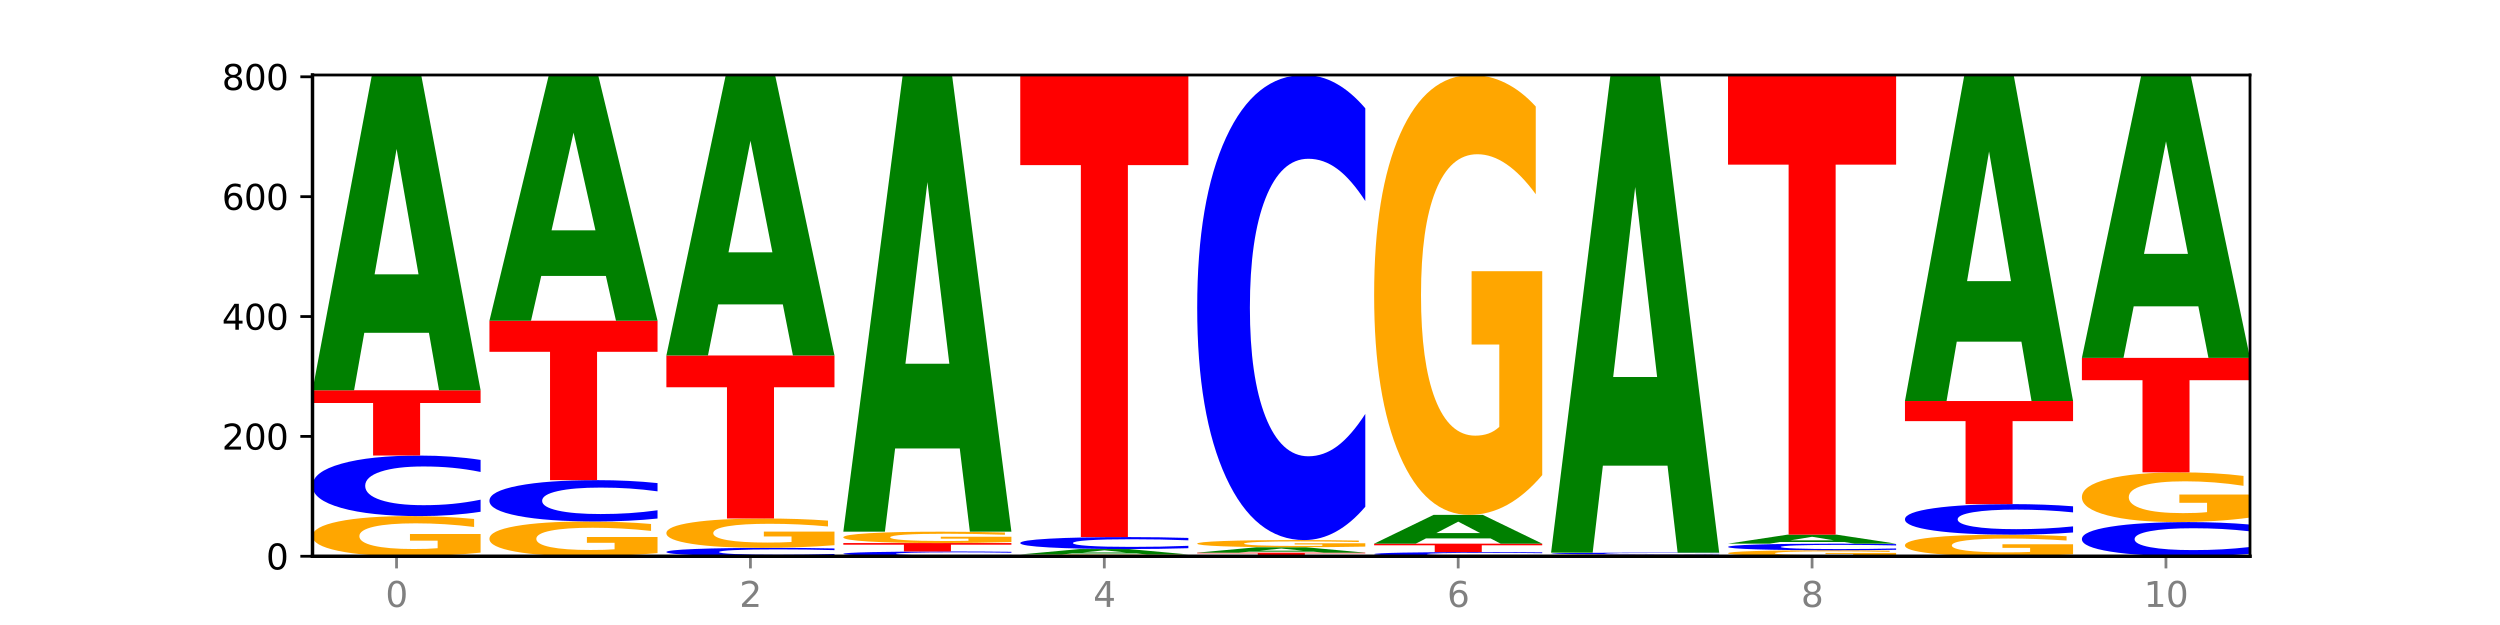 <?xml version="1.0" encoding="utf-8" standalone="no"?>
<!DOCTYPE svg PUBLIC "-//W3C//DTD SVG 1.1//EN"
  "http://www.w3.org/Graphics/SVG/1.1/DTD/svg11.dtd">
<svg xmlns:xlink="http://www.w3.org/1999/xlink" width="720pt" height="180pt" viewBox="0 0 720 180" xmlns="http://www.w3.org/2000/svg" version="1.1">
 <defs>
  <style type="text/css">*{stroke-linejoin: round; stroke-linecap: butt}</style>
 </defs>
 <g id="figure_1">
  <g id="patch_1">
   <path d="M 0 180 
L 720 180 
L 720 0 
L 0 0 
z
" style="fill: #ffffff"/>
  </g>
  <g id="axes_1">
   <g id="patch_2">
    <path d="M 90 160.2 
L 648 160.2 
L 648 21.6 
L 90 21.6 
z
" style="fill: #ffffff"/>
   </g>
   <g id="line2d_1">
    <path d="M 90 160.2 
L 648 160.2 
" clip-path="url(#p0a0a6da540)" style="fill: none; stroke: #000000; stroke-width: 0.5; stroke-linecap: square"/>
   </g>
   <g id="patch_3">
    <path d="M 138.411 159.154 
Q 133.529 159.677 128.277 159.94 
Q 123.026 160.2 117.428 160.2 
Q 104.777 160.2 97.389 158.642 
Q 90 157.085 90 154.421 
Q 90 151.727 97.519 150.181 
Q 105.048 148.636 118.144 148.636 
Q 123.189 148.636 127.811 148.846 
Q 132.444 149.054 136.545 149.465 
L 136.545 151.77 
Q 132.313 151.242 128.126 150.981 
Q 123.938 150.719 119.728 150.719 
Q 111.938 150.719 107.717 151.679 
Q 103.497 152.637 103.497 154.421 
Q 103.497 156.189 107.566 157.154 
Q 111.634 158.117 119.12 158.117 
Q 121.16 158.117 122.907 158.062 
Q 124.654 158.005 126.042 157.885 
L 126.042 155.721 
L 118.068 155.721 
L 118.068 153.793 
L 138.411 153.793 
L 138.411 159.154 
z
" clip-path="url(#p0a0a6da540)" style="fill: #ffa600"/>
   </g>
   <g id="patch_4">
    <path d="M 138.411 147.386 
Q 134.361 148.005 129.983 148.319 
Q 125.604 148.636 120.835 148.636 
Q 106.613 148.636 98.306 146.288 
Q 90 143.94 90 139.925 
Q 90 135.895 98.306 133.551 
Q 106.613 131.203 120.835 131.203 
Q 125.604 131.203 129.983 131.52 
Q 134.361 131.833 138.411 132.452 
L 138.411 135.927 
Q 134.325 135.106 130.361 134.725 
Q 126.397 134.343 122.018 134.343 
Q 114.163 134.343 109.662 135.83 
Q 105.173 137.314 105.173 139.925 
Q 105.173 142.525 109.662 144.012 
Q 114.163 145.495 122.018 145.495 
Q 126.397 145.495 130.361 145.114 
Q 134.325 144.728 138.411 143.907 
L 138.411 147.386 
z
" clip-path="url(#p0a0a6da540)" style="fill: #0000ff"/>
   </g>
   <g id="patch_5">
    <path d="M 90 112.389 
L 138.411 112.389 
L 138.411 116.058 
L 120.994 116.058 
L 120.994 131.203 
L 107.45 131.203 
L 107.45 116.058 
L 90 116.058 
L 90 112.389 
z
" clip-path="url(#p0a0a6da540)" style="fill: #ff0000"/>
   </g>
   <g id="patch_6">
    <path d="M 123.534 95.85 
L 104.916 95.85 
L 101.977 112.389 
L 90 112.389 
L 107.104 21.6 
L 121.307 21.6 
L 138.411 112.389 
L 126.444 112.389 
L 123.534 95.85 
z
M 107.886 79 
L 120.535 79 
L 114.22 42.887 
L 107.886 79 
z
" clip-path="url(#p0a0a6da540)" style="fill: #008000"/>
   </g>
   <g id="patch_7">
    <path d="M 189.37 159.294 
Q 184.488 159.747 179.236 159.975 
Q 173.985 160.2 168.387 160.2 
Q 155.736 160.2 148.347 158.852 
Q 140.959 157.503 140.959 155.198 
Q 140.959 152.865 148.478 151.527 
Q 156.007 150.189 169.103 150.189 
Q 174.148 150.189 178.77 150.371 
Q 183.403 150.551 187.504 150.907 
L 187.504 152.902 
Q 183.272 152.445 179.084 152.22 
Q 174.896 151.992 170.687 151.992 
Q 162.897 151.992 158.676 152.824 
Q 154.456 153.653 154.456 155.198 
Q 154.456 156.728 158.524 157.563 
Q 162.593 158.397 170.079 158.397 
Q 172.119 158.397 173.866 158.349 
Q 175.613 158.3 177.001 158.196 
L 177.001 156.323 
L 169.027 156.323 
L 169.027 154.654 
L 189.37 154.654 
L 189.37 159.294 
z
" clip-path="url(#p0a0a6da540)" style="fill: #ffa600"/>
   </g>
   <g id="patch_8">
    <path d="M 189.37 149.335 
Q 185.32 149.759 180.942 149.973 
Q 176.563 150.189 171.794 150.189 
Q 157.572 150.189 149.265 148.585 
Q 140.959 146.981 140.959 144.238 
Q 140.959 141.485 149.265 139.883 
Q 157.572 138.279 171.794 138.279 
Q 176.563 138.279 180.942 138.496 
Q 185.32 138.71 189.37 139.133 
L 189.37 141.507 
Q 185.284 140.946 181.32 140.685 
Q 177.356 140.425 172.977 140.425 
Q 165.122 140.425 160.621 141.441 
Q 156.132 142.454 156.132 144.238 
Q 156.132 146.014 160.621 147.03 
Q 165.122 148.044 172.977 148.044 
Q 177.356 148.044 181.32 147.783 
Q 185.284 147.52 189.37 146.959 
L 189.37 149.335 
z
" clip-path="url(#p0a0a6da540)" style="fill: #0000ff"/>
   </g>
   <g id="patch_9">
    <path d="M 140.959 92.367 
L 189.37 92.367 
L 189.37 101.321 
L 171.953 101.321 
L 171.953 138.279 
L 158.409 138.279 
L 158.409 101.321 
L 140.959 101.321 
L 140.959 92.367 
z
" clip-path="url(#p0a0a6da540)" style="fill: #ff0000"/>
   </g>
   <g id="patch_10">
    <path d="M 174.493 79.476 
L 155.875 79.476 
L 152.935 92.367 
L 140.959 92.367 
L 158.063 21.6 
L 172.266 21.6 
L 189.37 92.367 
L 177.403 92.367 
L 174.493 79.476 
z
M 158.845 66.341 
L 171.494 66.341 
L 165.179 38.192 
L 158.845 66.341 
z
" clip-path="url(#p0a0a6da540)" style="fill: #008000"/>
   </g>
   <g id="patch_11">
    <path d="M 240.329 160.027 
Q 236.279 160.113 231.9 160.156 
Q 227.522 160.2 222.753 160.2 
Q 208.53 160.2 200.224 159.875 
Q 191.918 159.549 191.918 158.993 
Q 191.918 158.434 200.224 158.109 
Q 208.53 157.784 222.753 157.784 
Q 227.522 157.784 231.9 157.827 
Q 236.279 157.871 240.329 157.957 
L 240.329 158.438 
Q 236.243 158.325 232.279 158.272 
Q 228.314 158.219 223.936 158.219 
Q 216.081 158.219 211.58 158.425 
Q 207.091 158.631 207.091 158.993 
Q 207.091 159.353 211.58 159.559 
Q 216.081 159.765 223.936 159.765 
Q 228.314 159.765 232.279 159.712 
Q 236.243 159.658 240.329 159.545 
L 240.329 160.027 
z
" clip-path="url(#p0a0a6da540)" style="fill: #0000ff"/>
   </g>
   <g id="patch_12">
    <path d="M 240.329 157.018 
Q 235.446 157.401 230.195 157.593 
Q 224.944 157.784 219.346 157.784 
Q 206.695 157.784 199.306 156.644 
Q 191.918 155.505 191.918 153.557 
Q 191.918 151.587 199.437 150.456 
Q 206.966 149.326 220.062 149.326 
Q 225.107 149.326 229.729 149.48 
Q 234.361 149.632 238.463 149.932 
L 238.463 151.618 
Q 234.231 151.232 230.043 151.042 
Q 225.855 150.849 221.646 150.849 
Q 213.856 150.849 209.635 151.552 
Q 205.415 152.252 205.415 153.557 
Q 205.415 154.85 209.483 155.556 
Q 213.552 156.26 221.038 156.26 
Q 223.078 156.26 224.825 156.22 
Q 226.571 156.178 227.96 156.091 
L 227.96 154.508 
L 219.986 154.508 
L 219.986 153.098 
L 240.329 153.098 
L 240.329 157.018 
z
" clip-path="url(#p0a0a6da540)" style="fill: #ffa600"/>
   </g>
   <g id="patch_13">
    <path d="M 191.918 102.378 
L 240.329 102.378 
L 240.329 111.534 
L 222.912 111.534 
L 222.912 149.326 
L 209.368 149.326 
L 209.368 111.534 
L 191.918 111.534 
L 191.918 102.378 
z
" clip-path="url(#p0a0a6da540)" style="fill: #ff0000"/>
   </g>
   <g id="patch_14">
    <path d="M 225.452 87.663 
L 206.834 87.663 
L 203.894 102.378 
L 191.918 102.378 
L 209.021 21.6 
L 223.225 21.6 
L 240.329 102.378 
L 228.362 102.378 
L 225.452 87.663 
z
M 209.803 72.671 
L 222.453 72.671 
L 216.138 40.539 
L 209.803 72.671 
z
" clip-path="url(#p0a0a6da540)" style="fill: #008000"/>
   </g>
   <g id="patch_15">
    <path d="M 291.288 160.101 
Q 287.238 160.15 282.859 160.175 
Q 278.481 160.2 273.711 160.2 
Q 259.489 160.2 251.183 160.014 
Q 242.877 159.828 242.877 159.51 
Q 242.877 159.191 251.183 159.005 
Q 259.489 158.819 273.711 158.819 
Q 278.481 158.819 282.859 158.844 
Q 287.238 158.869 291.288 158.918 
L 291.288 159.193 
Q 287.202 159.128 283.237 159.098 
Q 279.273 159.068 274.895 159.068 
Q 267.04 159.068 262.539 159.186 
Q 258.05 159.303 258.05 159.51 
Q 258.05 159.716 262.539 159.834 
Q 267.04 159.951 274.895 159.951 
Q 279.273 159.951 283.237 159.921 
Q 287.202 159.891 291.288 159.825 
L 291.288 160.101 
z
" clip-path="url(#p0a0a6da540)" style="fill: #0000ff"/>
   </g>
   <g id="patch_16">
    <path d="M 242.877 156.403 
L 291.288 156.403 
L 291.288 156.874 
L 273.871 156.874 
L 273.871 158.819 
L 260.327 158.819 
L 260.327 156.874 
L 242.877 156.874 
L 242.877 156.403 
z
" clip-path="url(#p0a0a6da540)" style="fill: #ff0000"/>
   </g>
   <g id="patch_17">
    <path d="M 291.288 156.106 
Q 286.405 156.254 281.154 156.329 
Q 275.903 156.403 270.305 156.403 
Q 257.654 156.403 250.265 155.961 
Q 242.877 155.519 242.877 154.764 
Q 242.877 154 250.395 153.562 
Q 257.925 153.123 271.021 153.123 
Q 276.066 153.123 280.688 153.183 
Q 285.32 153.242 289.422 153.358 
L 289.422 154.012 
Q 285.19 153.862 281.002 153.789 
Q 276.814 153.714 272.605 153.714 
Q 264.815 153.714 260.594 153.986 
Q 256.374 154.258 256.374 154.764 
Q 256.374 155.265 260.442 155.539 
Q 264.511 155.812 271.997 155.812 
Q 274.037 155.812 275.784 155.796 
Q 277.53 155.78 278.919 155.746 
L 278.919 155.133 
L 270.945 155.133 
L 270.945 154.586 
L 291.288 154.586 
L 291.288 156.106 
z
" clip-path="url(#p0a0a6da540)" style="fill: #ffa600"/>
   </g>
   <g id="patch_18">
    <path d="M 276.411 129.164 
L 257.793 129.164 
L 254.853 153.123 
L 242.877 153.123 
L 259.98 21.6 
L 274.184 21.6 
L 291.288 153.123 
L 279.321 153.123 
L 276.411 129.164 
z
M 260.762 104.753 
L 273.412 104.753 
L 267.097 52.437 
L 260.762 104.753 
z
" clip-path="url(#p0a0a6da540)" style="fill: #008000"/>
   </g>
   <g id="patch_19">
    <path d="M 342.247 160.153 
Q 337.364 160.177 332.113 160.188 
Q 326.862 160.2 321.263 160.2 
Q 308.613 160.2 301.224 160.13 
Q 293.836 160.061 293.836 159.941 
Q 293.836 159.821 301.354 159.751 
Q 308.884 159.682 321.98 159.682 
Q 327.025 159.682 331.647 159.692 
Q 336.279 159.701 340.38 159.719 
L 340.38 159.823 
Q 336.149 159.799 331.961 159.787 
Q 327.773 159.775 323.564 159.775 
Q 315.774 159.775 311.553 159.818 
Q 307.333 159.861 307.333 159.941 
Q 307.333 160.02 311.401 160.064 
Q 315.47 160.107 322.956 160.107 
Q 324.996 160.107 326.742 160.104 
Q 328.489 160.102 329.878 160.096 
L 329.878 159.999 
L 321.904 159.999 
L 321.904 159.913 
L 342.247 159.913 
L 342.247 160.153 
z
" clip-path="url(#p0a0a6da540)" style="fill: #ffa600"/>
   </g>
   <g id="patch_20">
    <path d="M 327.37 159.399 
L 308.752 159.399 
L 305.812 159.682 
L 293.836 159.682 
L 310.939 158.129 
L 325.143 158.129 
L 342.247 159.682 
L 330.28 159.682 
L 327.37 159.399 
z
M 311.721 159.111 
L 324.371 159.111 
L 318.056 158.493 
L 311.721 159.111 
z
" clip-path="url(#p0a0a6da540)" style="fill: #008000"/>
   </g>
   <g id="patch_21">
    <path d="M 342.247 157.881 
Q 338.197 158.004 333.818 158.066 
Q 329.439 158.129 324.67 158.129 
Q 310.448 158.129 302.142 157.664 
Q 293.836 157.199 293.836 156.404 
Q 293.836 155.606 302.142 155.142 
Q 310.448 154.677 324.67 154.677 
Q 329.439 154.677 333.818 154.739 
Q 338.197 154.802 342.247 154.924 
L 342.247 155.612 
Q 338.16 155.45 334.196 155.374 
Q 330.232 155.299 325.853 155.299 
Q 317.998 155.299 313.498 155.593 
Q 309.009 155.887 309.009 156.404 
Q 309.009 156.919 313.498 157.213 
Q 317.998 157.507 325.853 157.507 
Q 330.232 157.507 334.196 157.431 
Q 338.16 157.355 342.247 157.192 
L 342.247 157.881 
z
" clip-path="url(#p0a0a6da540)" style="fill: #0000ff"/>
   </g>
   <g id="patch_22">
    <path d="M 293.836 21.6 
L 342.247 21.6 
L 342.247 47.554 
L 324.83 47.554 
L 324.83 154.677 
L 311.286 154.677 
L 311.286 47.554 
L 293.836 47.554 
L 293.836 21.6 
z
" clip-path="url(#p0a0a6da540)" style="fill: #ff0000"/>
   </g>
   <g id="patch_23">
    <path d="M 344.795 159.164 
L 393.205 159.164 
L 393.205 159.366 
L 375.789 159.366 
L 375.789 160.2 
L 362.245 160.2 
L 362.245 159.366 
L 344.795 159.366 
L 344.795 159.164 
z
" clip-path="url(#p0a0a6da540)" style="fill: #ff0000"/>
   </g>
   <g id="patch_24">
    <path d="M 378.329 158.881 
L 359.711 158.881 
L 356.771 159.164 
L 344.795 159.164 
L 361.898 157.611 
L 376.102 157.611 
L 393.205 159.164 
L 381.239 159.164 
L 378.329 158.881 
z
M 362.68 158.593 
L 375.33 158.593 
L 369.015 157.975 
L 362.68 158.593 
z
" clip-path="url(#p0a0a6da540)" style="fill: #008000"/>
   </g>
   <g id="patch_25">
    <path d="M 393.205 157.424 
Q 388.323 157.517 383.072 157.564 
Q 377.821 157.611 372.222 157.611 
Q 359.572 157.611 352.183 157.332 
Q 344.795 157.053 344.795 156.576 
Q 344.795 156.093 352.313 155.817 
Q 359.843 155.54 372.938 155.54 
Q 377.983 155.54 382.605 155.577 
Q 387.238 155.615 391.339 155.688 
L 391.339 156.101 
Q 387.108 156.007 382.92 155.96 
Q 378.732 155.913 374.522 155.913 
Q 366.732 155.913 362.512 156.085 
Q 358.291 156.256 358.291 156.576 
Q 358.291 156.893 362.36 157.065 
Q 366.429 157.238 373.915 157.238 
Q 375.955 157.238 377.701 157.228 
Q 379.448 157.218 380.837 157.196 
L 380.837 156.809 
L 372.862 156.809 
L 372.862 156.463 
L 393.205 156.463 
L 393.205 157.424 
z
" clip-path="url(#p0a0a6da540)" style="fill: #ffa600"/>
   </g>
   <g id="patch_26">
    <path d="M 393.205 145.939 
Q 389.156 150.698 384.777 153.105 
Q 380.398 155.54 375.629 155.54 
Q 361.407 155.54 353.101 137.5 
Q 344.795 119.461 344.795 88.611 
Q 344.795 57.651 353.101 39.639 
Q 361.407 21.6 375.629 21.6 
Q 380.398 21.6 384.777 24.035 
Q 389.156 26.442 393.205 31.201 
L 393.205 57.9 
Q 389.119 51.592 385.155 48.659 
Q 381.191 45.726 376.812 45.726 
Q 368.957 45.726 364.457 57.153 
Q 359.968 68.552 359.968 88.611 
Q 359.968 108.588 364.457 120.014 
Q 368.957 131.413 376.812 131.413 
Q 381.191 131.413 385.155 128.481 
Q 389.119 125.52 393.205 119.212 
L 393.205 145.939 
z
" clip-path="url(#p0a0a6da540)" style="fill: #0000ff"/>
   </g>
   <g id="patch_27">
    <path d="M 444.164 160.113 
Q 440.115 160.156 435.736 160.178 
Q 431.357 160.2 426.588 160.2 
Q 412.366 160.2 404.06 160.037 
Q 395.753 159.875 395.753 159.596 
Q 395.753 159.317 404.06 159.155 
Q 412.366 158.992 426.588 158.992 
Q 431.357 158.992 435.736 159.014 
Q 440.115 159.035 444.164 159.078 
L 444.164 159.319 
Q 440.078 159.262 436.114 159.236 
Q 432.15 159.209 427.771 159.209 
Q 419.916 159.209 415.415 159.312 
Q 410.927 159.415 410.927 159.596 
Q 410.927 159.776 415.415 159.88 
Q 419.916 159.982 427.771 159.982 
Q 432.15 159.982 436.114 159.956 
Q 440.078 159.929 444.164 159.872 
L 444.164 160.113 
z
" clip-path="url(#p0a0a6da540)" style="fill: #0000ff"/>
   </g>
   <g id="patch_28">
    <path d="M 395.753 156.575 
L 444.164 156.575 
L 444.164 157.047 
L 426.748 157.047 
L 426.748 158.992 
L 413.204 158.992 
L 413.204 157.047 
L 395.753 157.047 
L 395.753 156.575 
z
" clip-path="url(#p0a0a6da540)" style="fill: #ff0000"/>
   </g>
   <g id="patch_29">
    <path d="M 429.288 155.066 
L 410.67 155.066 
L 407.73 156.575 
L 395.753 156.575 
L 412.857 148.29 
L 427.061 148.29 
L 444.164 156.575 
L 432.198 156.575 
L 429.288 155.066 
z
M 413.639 153.528 
L 426.289 153.528 
L 419.974 150.233 
L 413.639 153.528 
z
" clip-path="url(#p0a0a6da540)" style="fill: #008000"/>
   </g>
   <g id="patch_30">
    <path d="M 444.164 136.828 
Q 439.282 142.559 434.031 145.438 
Q 428.78 148.29 423.181 148.29 
Q 410.531 148.29 403.142 131.227 
Q 395.753 114.164 395.753 84.984 
Q 395.753 55.464 403.272 38.532 
Q 410.802 21.6 423.897 21.6 
Q 428.942 21.6 433.564 23.903 
Q 438.197 26.18 442.298 30.681 
L 442.298 55.935 
Q 438.067 50.152 433.879 47.299 
Q 429.691 44.42 425.481 44.42 
Q 417.691 44.42 413.471 54.941 
Q 409.25 65.435 409.25 84.984 
Q 409.25 104.35 413.319 114.923 
Q 417.388 125.47 424.874 125.47 
Q 426.914 125.47 428.66 124.868 
Q 430.407 124.24 431.796 122.931 
L 431.796 99.221 
L 423.821 99.221 
L 423.821 78.102 
L 444.164 78.102 
L 444.164 136.828 
z
" clip-path="url(#p0a0a6da540)" style="fill: #ffa600"/>
   </g>
   <g id="patch_31">
    <path d="M 446.712 160.027 
L 495.123 160.027 
L 495.123 160.061 
L 477.707 160.061 
L 477.707 160.2 
L 464.163 160.2 
L 464.163 160.061 
L 446.712 160.061 
L 446.712 160.027 
z
" clip-path="url(#p0a0a6da540)" style="fill: #ff0000"/>
   </g>
   <g id="patch_32">
    <path d="M 495.123 159.996 
Q 490.241 160.012 484.99 160.02 
Q 479.739 160.027 474.14 160.027 
Q 461.489 160.027 454.101 159.981 
Q 446.712 159.934 446.712 159.855 
Q 446.712 159.774 454.231 159.728 
Q 461.761 159.682 474.856 159.682 
Q 479.901 159.682 484.523 159.688 
Q 489.156 159.695 493.257 159.707 
L 493.257 159.776 
Q 489.026 159.76 484.838 159.752 
Q 480.65 159.744 476.44 159.744 
Q 468.65 159.744 464.43 159.773 
Q 460.209 159.802 460.209 159.855 
Q 460.209 159.908 464.278 159.936 
Q 468.346 159.965 475.833 159.965 
Q 477.872 159.965 479.619 159.964 
Q 481.366 159.962 482.755 159.958 
L 482.755 159.894 
L 474.78 159.894 
L 474.78 159.836 
L 495.123 159.836 
L 495.123 159.996 
z
" clip-path="url(#p0a0a6da540)" style="fill: #ffa600"/>
   </g>
   <g id="patch_33">
    <path d="M 495.123 159.645 
Q 491.074 159.663 486.695 159.673 
Q 482.316 159.682 477.547 159.682 
Q 463.325 159.682 455.019 159.612 
Q 446.712 159.543 446.712 159.423 
Q 446.712 159.304 455.019 159.234 
Q 463.325 159.164 477.547 159.164 
Q 482.316 159.164 486.695 159.174 
Q 491.074 159.183 495.123 159.202 
L 495.123 159.305 
Q 491.037 159.28 487.073 159.269 
Q 483.109 159.258 478.73 159.258 
Q 470.875 159.258 466.374 159.302 
Q 461.886 159.346 461.886 159.423 
Q 461.886 159.501 466.374 159.545 
Q 470.875 159.589 478.73 159.589 
Q 483.109 159.589 487.073 159.578 
Q 491.037 159.566 495.123 159.542 
L 495.123 159.645 
z
" clip-path="url(#p0a0a6da540)" style="fill: #0000ff"/>
   </g>
   <g id="patch_34">
    <path d="M 480.247 134.104 
L 461.629 134.104 
L 458.689 159.164 
L 446.712 159.164 
L 463.816 21.6 
L 478.02 21.6 
L 495.123 159.164 
L 483.157 159.164 
L 480.247 134.104 
z
M 464.598 108.573 
L 477.248 108.573 
L 470.933 53.854 
L 464.598 108.573 
z
" clip-path="url(#p0a0a6da540)" style="fill: #008000"/>
   </g>
   <g id="patch_35">
    <path d="M 546.082 160.044 
Q 541.2 160.122 535.949 160.161 
Q 530.697 160.2 525.099 160.2 
Q 512.448 160.2 505.06 159.968 
Q 497.671 159.735 497.671 159.338 
Q 497.671 158.935 505.19 158.705 
Q 512.72 158.474 525.815 158.474 
Q 530.86 158.474 535.482 158.505 
Q 540.115 158.536 544.216 158.598 
L 544.216 158.942 
Q 539.985 158.863 535.797 158.824 
Q 531.609 158.785 527.399 158.785 
Q 519.609 158.785 515.389 158.928 
Q 511.168 159.071 511.168 159.338 
Q 511.168 159.601 515.237 159.745 
Q 519.305 159.889 526.792 159.889 
Q 528.831 159.889 530.578 159.881 
Q 532.325 159.872 533.714 159.855 
L 533.714 159.531 
L 525.739 159.531 
L 525.739 159.244 
L 546.082 159.244 
L 546.082 160.044 
z
" clip-path="url(#p0a0a6da540)" style="fill: #ffa600"/>
   </g>
   <g id="patch_36">
    <path d="M 546.082 158.338 
Q 542.033 158.405 537.654 158.439 
Q 533.275 158.474 528.506 158.474 
Q 514.284 158.474 505.978 158.218 
Q 497.671 157.963 497.671 157.525 
Q 497.671 157.086 505.978 156.831 
Q 514.284 156.575 528.506 156.575 
Q 533.275 156.575 537.654 156.61 
Q 542.033 156.644 546.082 156.711 
L 546.082 157.09 
Q 541.996 157 538.032 156.959 
Q 534.068 156.917 529.689 156.917 
Q 521.834 156.917 517.333 157.079 
Q 512.845 157.241 512.845 157.525 
Q 512.845 157.808 517.333 157.97 
Q 521.834 158.132 529.689 158.132 
Q 534.068 158.132 538.032 158.09 
Q 541.996 158.048 546.082 157.959 
L 546.082 158.338 
z
" clip-path="url(#p0a0a6da540)" style="fill: #0000ff"/>
   </g>
   <g id="patch_37">
    <path d="M 531.206 156.104 
L 512.587 156.104 
L 509.648 156.575 
L 497.671 156.575 
L 514.775 153.986 
L 528.979 153.986 
L 546.082 156.575 
L 534.116 156.575 
L 531.206 156.104 
z
M 515.557 155.623 
L 528.206 155.623 
L 521.892 154.593 
L 515.557 155.623 
z
" clip-path="url(#p0a0a6da540)" style="fill: #008000"/>
   </g>
   <g id="patch_38">
    <path d="M 497.671 21.6 
L 546.082 21.6 
L 546.082 47.419 
L 528.666 47.419 
L 528.666 153.986 
L 515.122 153.986 
L 515.122 47.419 
L 497.671 47.419 
L 497.671 21.6 
z
" clip-path="url(#p0a0a6da540)" style="fill: #ff0000"/>
   </g>
   <g id="patch_39">
    <path d="M 597.041 159.638 
Q 592.159 159.919 586.908 160.06 
Q 581.656 160.2 576.058 160.2 
Q 563.407 160.2 556.019 159.363 
Q 548.63 158.526 548.63 157.095 
Q 548.63 155.647 556.149 154.817 
Q 563.679 153.986 576.774 153.986 
Q 581.819 153.986 586.441 154.099 
Q 591.074 154.211 595.175 154.432 
L 595.175 155.67 
Q 590.944 155.387 586.756 155.247 
Q 582.568 155.106 578.358 155.106 
Q 570.568 155.106 566.348 155.622 
Q 562.127 156.136 562.127 157.095 
Q 562.127 158.045 566.196 158.563 
Q 570.264 159.081 577.75 159.081 
Q 579.79 159.081 581.537 159.051 
Q 583.284 159.02 584.673 158.956 
L 584.673 157.793 
L 576.698 157.793 
L 576.698 156.758 
L 597.041 156.758 
L 597.041 159.638 
z
" clip-path="url(#p0a0a6da540)" style="fill: #ffa600"/>
   </g>
   <g id="patch_40">
    <path d="M 597.041 153.355 
Q 592.992 153.668 588.613 153.826 
Q 584.234 153.986 579.465 153.986 
Q 565.243 153.986 556.936 152.801 
Q 548.63 151.615 548.63 149.588 
Q 548.63 147.553 556.936 146.369 
Q 565.243 145.184 579.465 145.184 
Q 584.234 145.184 588.613 145.344 
Q 592.992 145.502 597.041 145.815 
L 597.041 147.569 
Q 592.955 147.155 588.991 146.962 
Q 585.027 146.769 580.648 146.769 
Q 572.793 146.769 568.292 147.52 
Q 563.804 148.269 563.804 149.588 
Q 563.804 150.901 568.292 151.652 
Q 572.793 152.401 580.648 152.401 
Q 585.027 152.401 588.991 152.208 
Q 592.955 152.013 597.041 151.599 
L 597.041 153.355 
z
" clip-path="url(#p0a0a6da540)" style="fill: #0000ff"/>
   </g>
   <g id="patch_41">
    <path d="M 548.63 115.496 
L 597.041 115.496 
L 597.041 121.286 
L 579.624 121.286 
L 579.624 145.184 
L 566.081 145.184 
L 566.081 121.286 
L 548.63 121.286 
L 548.63 115.496 
z
" clip-path="url(#p0a0a6da540)" style="fill: #ff0000"/>
   </g>
   <g id="patch_42">
    <path d="M 582.164 98.391 
L 563.546 98.391 
L 560.607 115.496 
L 548.63 115.496 
L 565.734 21.6 
L 579.937 21.6 
L 597.041 115.496 
L 585.074 115.496 
L 582.164 98.391 
z
M 566.516 80.964 
L 579.165 80.964 
L 572.85 43.615 
L 566.516 80.964 
z
" clip-path="url(#p0a0a6da540)" style="fill: #008000"/>
   </g>
   <g id="patch_43">
    <path d="M 648 159.495 
Q 643.951 159.844 639.572 160.021 
Q 635.193 160.2 630.424 160.2 
Q 616.202 160.2 607.895 158.875 
Q 599.589 157.55 599.589 155.284 
Q 599.589 153.01 607.895 151.687 
Q 616.202 150.362 630.424 150.362 
Q 635.193 150.362 639.572 150.54 
Q 643.951 150.717 648 151.067 
L 648 153.028 
Q 643.914 152.565 639.95 152.349 
Q 635.986 152.134 631.607 152.134 
Q 623.752 152.134 619.251 152.973 
Q 614.762 153.81 614.762 155.284 
Q 614.762 156.751 619.251 157.591 
Q 623.752 158.428 631.607 158.428 
Q 635.986 158.428 639.95 158.212 
Q 643.914 157.995 648 157.532 
L 648 159.495 
z
" clip-path="url(#p0a0a6da540)" style="fill: #0000ff"/>
   </g>
   <g id="patch_44">
    <path d="M 648 149.065 
Q 643.118 149.714 637.866 150.039 
Q 632.615 150.362 627.017 150.362 
Q 614.366 150.362 606.978 148.432 
Q 599.589 146.503 599.589 143.203 
Q 599.589 139.865 607.108 137.95 
Q 614.637 136.036 627.733 136.036 
Q 632.778 136.036 637.4 136.296 
Q 642.033 136.553 646.134 137.062 
L 646.134 139.918 
Q 641.903 139.264 637.715 138.942 
Q 633.527 138.616 629.317 138.616 
Q 621.527 138.616 617.306 139.806 
Q 613.086 140.992 613.086 143.203 
Q 613.086 145.393 617.155 146.589 
Q 621.223 147.781 628.709 147.781 
Q 630.749 147.781 632.496 147.713 
Q 634.243 147.642 635.631 147.494 
L 635.631 144.813 
L 627.657 144.813 
L 627.657 142.425 
L 648 142.425 
L 648 149.065 
z
" clip-path="url(#p0a0a6da540)" style="fill: #ffa600"/>
   </g>
   <g id="patch_45">
    <path d="M 599.589 103.068 
L 648 103.068 
L 648 109.498 
L 630.583 109.498 
L 630.583 136.036 
L 617.04 136.036 
L 617.04 109.498 
L 599.589 109.498 
L 599.589 103.068 
z
" clip-path="url(#p0a0a6da540)" style="fill: #ff0000"/>
   </g>
   <g id="patch_46">
    <path d="M 633.123 88.227 
L 614.505 88.227 
L 611.566 103.068 
L 599.589 103.068 
L 616.693 21.6 
L 630.896 21.6 
L 648 103.068 
L 636.033 103.068 
L 633.123 88.227 
z
M 617.475 73.107 
L 630.124 73.107 
L 623.809 40.701 
L 617.475 73.107 
z
" clip-path="url(#p0a0a6da540)" style="fill: #008000"/>
   </g>
   <g id="matplotlib.axis_1">
    <g id="xtick_1">
     <g id="line2d_2">
      <defs>
       <path id="m2624ade02b" d="M 0 0 
L 0 3.5 
" style="stroke: #808080; stroke-width: 0.8"/>
      </defs>
      <g>
       <use xlink:href="#m2624ade02b" x="114.205" y="160.2" style="fill: #808080; stroke: #808080; stroke-width: 0.8"/>
      </g>
     </g>
     <g id="text_1">
      <!-- 0 -->
      <g style="fill: #808080" transform="translate(111.024 174.798) scale(0.1 -0.1)">
       <defs>
        <path id="DejaVuSans-30" d="M 2034 4250 
Q 1547 4250 1301 3770 
Q 1056 3291 1056 2328 
Q 1056 1369 1301 889 
Q 1547 409 2034 409 
Q 2525 409 2770 889 
Q 3016 1369 3016 2328 
Q 3016 3291 2770 3770 
Q 2525 4250 2034 4250 
z
M 2034 4750 
Q 2819 4750 3233 4129 
Q 3647 3509 3647 2328 
Q 3647 1150 3233 529 
Q 2819 -91 2034 -91 
Q 1250 -91 836 529 
Q 422 1150 422 2328 
Q 422 3509 836 4129 
Q 1250 4750 2034 4750 
z
" transform="scale(0.016)"/>
       </defs>
       <use xlink:href="#DejaVuSans-30"/>
      </g>
     </g>
    </g>
    <g id="xtick_2">
     <g id="line2d_3">
      <g>
       <use xlink:href="#m2624ade02b" x="216.123" y="160.2" style="fill: #808080; stroke: #808080; stroke-width: 0.8"/>
      </g>
     </g>
     <g id="text_2">
      <!-- 2 -->
      <g style="fill: #808080" transform="translate(212.942 174.798) scale(0.1 -0.1)">
       <defs>
        <path id="DejaVuSans-32" d="M 1228 531 
L 3431 531 
L 3431 0 
L 469 0 
L 469 531 
Q 828 903 1448 1529 
Q 2069 2156 2228 2338 
Q 2531 2678 2651 2914 
Q 2772 3150 2772 3378 
Q 2772 3750 2511 3984 
Q 2250 4219 1831 4219 
Q 1534 4219 1204 4116 
Q 875 4013 500 3803 
L 500 4441 
Q 881 4594 1212 4672 
Q 1544 4750 1819 4750 
Q 2544 4750 2975 4387 
Q 3406 4025 3406 3419 
Q 3406 3131 3298 2873 
Q 3191 2616 2906 2266 
Q 2828 2175 2409 1742 
Q 1991 1309 1228 531 
z
" transform="scale(0.016)"/>
       </defs>
       <use xlink:href="#DejaVuSans-32"/>
      </g>
     </g>
    </g>
    <g id="xtick_3">
     <g id="line2d_4">
      <g>
       <use xlink:href="#m2624ade02b" x="318.041" y="160.2" style="fill: #808080; stroke: #808080; stroke-width: 0.8"/>
      </g>
     </g>
     <g id="text_3">
      <!-- 4 -->
      <g style="fill: #808080" transform="translate(314.86 174.798) scale(0.1 -0.1)">
       <defs>
        <path id="DejaVuSans-34" d="M 2419 4116 
L 825 1625 
L 2419 1625 
L 2419 4116 
z
M 2253 4666 
L 3047 4666 
L 3047 1625 
L 3713 1625 
L 3713 1100 
L 3047 1100 
L 3047 0 
L 2419 0 
L 2419 1100 
L 313 1100 
L 313 1709 
L 2253 4666 
z
" transform="scale(0.016)"/>
       </defs>
       <use xlink:href="#DejaVuSans-34"/>
      </g>
     </g>
    </g>
    <g id="xtick_4">
     <g id="line2d_5">
      <g>
       <use xlink:href="#m2624ade02b" x="419.959" y="160.2" style="fill: #808080; stroke: #808080; stroke-width: 0.8"/>
      </g>
     </g>
     <g id="text_4">
      <!-- 6 -->
      <g style="fill: #808080" transform="translate(416.778 174.798) scale(0.1 -0.1)">
       <defs>
        <path id="DejaVuSans-36" d="M 2113 2584 
Q 1688 2584 1439 2293 
Q 1191 2003 1191 1497 
Q 1191 994 1439 701 
Q 1688 409 2113 409 
Q 2538 409 2786 701 
Q 3034 994 3034 1497 
Q 3034 2003 2786 2293 
Q 2538 2584 2113 2584 
z
M 3366 4563 
L 3366 3988 
Q 3128 4100 2886 4159 
Q 2644 4219 2406 4219 
Q 1781 4219 1451 3797 
Q 1122 3375 1075 2522 
Q 1259 2794 1537 2939 
Q 1816 3084 2150 3084 
Q 2853 3084 3261 2657 
Q 3669 2231 3669 1497 
Q 3669 778 3244 343 
Q 2819 -91 2113 -91 
Q 1303 -91 875 529 
Q 447 1150 447 2328 
Q 447 3434 972 4092 
Q 1497 4750 2381 4750 
Q 2619 4750 2861 4703 
Q 3103 4656 3366 4563 
z
" transform="scale(0.016)"/>
       </defs>
       <use xlink:href="#DejaVuSans-36"/>
      </g>
     </g>
    </g>
    <g id="xtick_5">
     <g id="line2d_6">
      <g>
       <use xlink:href="#m2624ade02b" x="521.877" y="160.2" style="fill: #808080; stroke: #808080; stroke-width: 0.8"/>
      </g>
     </g>
     <g id="text_5">
      <!-- 8 -->
      <g style="fill: #808080" transform="translate(518.695 174.798) scale(0.1 -0.1)">
       <defs>
        <path id="DejaVuSans-38" d="M 2034 2216 
Q 1584 2216 1326 1975 
Q 1069 1734 1069 1313 
Q 1069 891 1326 650 
Q 1584 409 2034 409 
Q 2484 409 2743 651 
Q 3003 894 3003 1313 
Q 3003 1734 2745 1975 
Q 2488 2216 2034 2216 
z
M 1403 2484 
Q 997 2584 770 2862 
Q 544 3141 544 3541 
Q 544 4100 942 4425 
Q 1341 4750 2034 4750 
Q 2731 4750 3128 4425 
Q 3525 4100 3525 3541 
Q 3525 3141 3298 2862 
Q 3072 2584 2669 2484 
Q 3125 2378 3379 2068 
Q 3634 1759 3634 1313 
Q 3634 634 3220 271 
Q 2806 -91 2034 -91 
Q 1263 -91 848 271 
Q 434 634 434 1313 
Q 434 1759 690 2068 
Q 947 2378 1403 2484 
z
M 1172 3481 
Q 1172 3119 1398 2916 
Q 1625 2713 2034 2713 
Q 2441 2713 2670 2916 
Q 2900 3119 2900 3481 
Q 2900 3844 2670 4047 
Q 2441 4250 2034 4250 
Q 1625 4250 1398 4047 
Q 1172 3844 1172 3481 
z
" transform="scale(0.016)"/>
       </defs>
       <use xlink:href="#DejaVuSans-38"/>
      </g>
     </g>
    </g>
    <g id="xtick_6">
     <g id="line2d_7">
      <g>
       <use xlink:href="#m2624ade02b" x="623.795" y="160.2" style="fill: #808080; stroke: #808080; stroke-width: 0.8"/>
      </g>
     </g>
     <g id="text_6">
      <!-- 10 -->
      <g style="fill: #808080" transform="translate(617.432 174.798) scale(0.1 -0.1)">
       <defs>
        <path id="DejaVuSans-31" d="M 794 531 
L 1825 531 
L 1825 4091 
L 703 3866 
L 703 4441 
L 1819 4666 
L 2450 4666 
L 2450 531 
L 3481 531 
L 3481 0 
L 794 0 
L 794 531 
z
" transform="scale(0.016)"/>
       </defs>
       <use xlink:href="#DejaVuSans-31"/>
       <use xlink:href="#DejaVuSans-30" x="63.623"/>
      </g>
     </g>
    </g>
   </g>
   <g id="matplotlib.axis_2">
    <g id="ytick_1">
     <g id="line2d_8">
      <defs>
       <path id="ma7969caa4a" d="M 0 0 
L -3.5 0 
" style="stroke: #000000; stroke-width: 0.8"/>
      </defs>
      <g>
       <use xlink:href="#ma7969caa4a" x="90" y="160.2" style="stroke: #000000; stroke-width: 0.8"/>
      </g>
     </g>
     <g id="text_7">
      <!-- 0 -->
      <g transform="translate(76.638 163.999) scale(0.1 -0.1)">
       <use xlink:href="#DejaVuSans-30"/>
      </g>
     </g>
    </g>
    <g id="ytick_2">
     <g id="line2d_9">
      <g>
       <use xlink:href="#ma7969caa4a" x="90" y="125.679" style="stroke: #000000; stroke-width: 0.8"/>
      </g>
     </g>
     <g id="text_8">
      <!-- 200 -->
      <g transform="translate(63.913 129.479) scale(0.1 -0.1)">
       <use xlink:href="#DejaVuSans-32"/>
       <use xlink:href="#DejaVuSans-30" x="63.623"/>
       <use xlink:href="#DejaVuSans-30" x="127.246"/>
      </g>
     </g>
    </g>
    <g id="ytick_3">
     <g id="line2d_10">
      <g>
       <use xlink:href="#ma7969caa4a" x="90" y="91.159" style="stroke: #000000; stroke-width: 0.8"/>
      </g>
     </g>
     <g id="text_9">
      <!-- 400 -->
      <g transform="translate(63.913 94.958) scale(0.1 -0.1)">
       <use xlink:href="#DejaVuSans-34"/>
       <use xlink:href="#DejaVuSans-30" x="63.623"/>
       <use xlink:href="#DejaVuSans-30" x="127.246"/>
      </g>
     </g>
    </g>
    <g id="ytick_4">
     <g id="line2d_11">
      <g>
       <use xlink:href="#ma7969caa4a" x="90" y="56.638" style="stroke: #000000; stroke-width: 0.8"/>
      </g>
     </g>
     <g id="text_10">
      <!-- 600 -->
      <g transform="translate(63.913 60.438) scale(0.1 -0.1)">
       <use xlink:href="#DejaVuSans-36"/>
       <use xlink:href="#DejaVuSans-30" x="63.623"/>
       <use xlink:href="#DejaVuSans-30" x="127.246"/>
      </g>
     </g>
    </g>
    <g id="ytick_5">
     <g id="line2d_12">
      <g>
       <use xlink:href="#ma7969caa4a" x="90" y="22.118" style="stroke: #000000; stroke-width: 0.8"/>
      </g>
     </g>
     <g id="text_11">
      <!-- 800 -->
      <g transform="translate(63.913 25.917) scale(0.1 -0.1)">
       <use xlink:href="#DejaVuSans-38"/>
       <use xlink:href="#DejaVuSans-30" x="63.623"/>
       <use xlink:href="#DejaVuSans-30" x="127.246"/>
      </g>
     </g>
    </g>
   </g>
   <g id="patch_47">
    <path d="M 90 160.2 
L 90 21.6 
" style="fill: none; stroke: #000000; stroke-linejoin: miter; stroke-linecap: square"/>
   </g>
   <g id="patch_48">
    <path d="M 648 160.2 
L 648 21.6 
" style="fill: none; stroke: #000000; stroke-width: 0.8; stroke-linejoin: miter; stroke-linecap: square"/>
   </g>
   <g id="patch_49">
    <path d="M 90 160.2 
L 648 160.2 
" style="fill: none; stroke: #000000; stroke-linejoin: miter; stroke-linecap: square"/>
   </g>
   <g id="patch_50">
    <path d="M 90 21.6 
L 648 21.6 
" style="fill: none; stroke: #000000; stroke-width: 0.8; stroke-linejoin: miter; stroke-linecap: square"/>
   </g>
  </g>
 </g>
 <defs>
  <clipPath id="p0a0a6da540">
   <rect x="90" y="21.6" width="558" height="138.6"/>
  </clipPath>
 </defs>
</svg>
